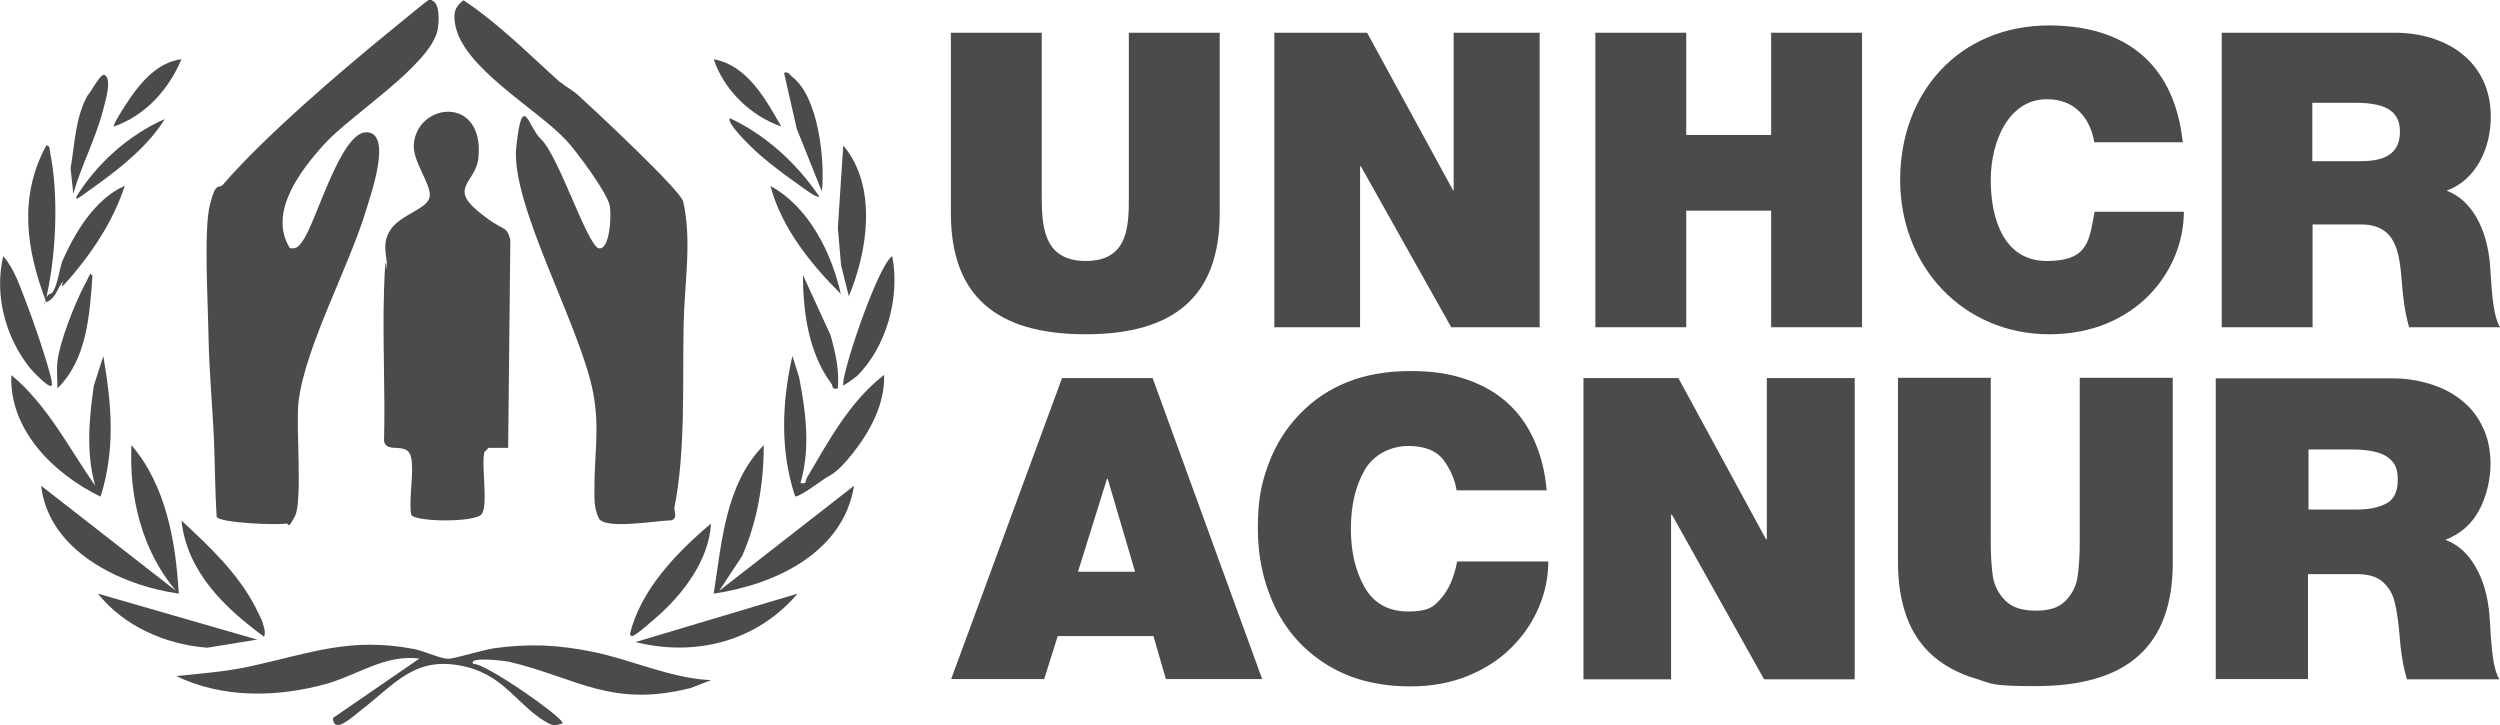 <svg xmlns="http://www.w3.org/2000/svg" id="Capa_2" viewBox="0 0 924.4 268.1"><defs><style>.cls-1{fill:#4b4b4b;}</style></defs><g id="Capa_1-2"><path class="cls-1" d="M207.3,30.4c2,1.8,4.6,3,6.6,4.9,5.6,5.1,37.8,35.1,38.7,39.2,3.3,14.2.5,30.4.2,44.7-.5,21.9.8,47.2-3.4,68.3-.3,1.7,1.4,4.1-1.2,4.9-4.8,0-24.7,3.6-26.8-.8s-1.5-8.9-1.6-10.5c-.1-12.5,2-22.3-.4-35.5-4.5-24.6-30.8-70.1-28.5-91.3s4.6-7,9-3c6.5,5.8,17.3,39.6,21.5,40.5s4.8-12.9,4-16c-1.3-5.1-12.1-19.7-16-23.9-10.9-11.7-38.4-26.9-41.1-42.9-.7-4-.3-6.4,3.1-8.9,13.1,8.7,24.2,20,35.8,30.4Z"></path><path class="cls-1" d="M107.1,91.7c2.6.6,3.5-.8,4.8-2.6,5.1-7,14-40.5,23.7-40.2s1.3,23.6-.2,28.7c-6.4,21.3-22.4,50.2-25,70.8-1.1,9,1.6,37.2-1.4,42.6s-1.7,2.3-3.4,2.6c-3.1.6-24.9-.2-25.5-2.6-.6-9.6-.6-19.2-1-28.8s-1.8-25.4-2-37.9-1.8-39.2.5-48.5,3.2-5.6,4.9-7.6c15.2-17.6,42.7-41.2,61.1-56.2S158.4-.4,160,.3c2.8,1.3,2.3,8.2,1.8,10.8-2.7,13-32,31.3-41.8,42.1-8.8,9.7-20.9,25.3-12.9,38.4Z"></path><path class="cls-1" d="M152,169.1c-1.3-6.1-9.1-1.1-10-6,.5-18.6-.6-37.3,0-55.9s1-5.1,1.1-7.9c.2-4.6-2.3-9.1,1.4-14.5s13.1-7.4,14.3-11.7-6.3-13.3-5.8-19.6c1.1-15.7,26.2-18.4,23.9,4.9-.9,8.9-10.7,10.8-.5,19.4s10.4,4.8,12.3,10.7l-.8,77.1h-7.3c0,.1-1.5,1.6-1.5,1.6-1.2,4.9,1.5,19.6-1,22.9s-26.1,2.9-26.1,0c-.9-6.1,1.2-15.3,0-21Z"></path><path class="cls-1" d="M262.9,251.5l-7.5,2.9c-29.4,7.4-41.7-3.6-67.1-9.7-1.2-.3-15.5-2.1-13.3.8,4.2-.6,34.2,20.4,33,22-2.4.6-3,1.1-5.3-.1-10.9-5.9-15.7-17.2-30.2-20.8-18.8-4.6-26,6-38.9,15.9-2.8,2.1-10.2,9.4-10.5,3l32-22c-12.6-1.6-22.7,6-34.2,9.3-18.2,5.1-38.5,5.5-55.7-2.8,9.4-1,19-1.7,28.2-3.8,21.6-4.8,36.4-10.7,59.8-6.2,3.5.7,9.9,3.6,12.4,3.6s12.5-3.2,17.1-3.9c13.1-1.8,23.5-1.3,36.4,1.3,14.8,3,28.7,9.8,43.9,10.5Z"></path><path class="cls-1" d="M66.1,219.5c-21.7-3.1-48.1-15.8-50.9-39.9l49.9,38.9c-12.6-14.8-17.4-34.8-16.5-53.9,12.8,14.9,16.4,35.7,17.5,54.9Z"></path><path class="cls-1" d="M295.9,178.6c2.7.5,1.7-.7,2.5-2,8.1-13.7,15.6-27.9,28.5-38,.4,10.6-5.1,20.8-11.5,28.9s-8.5,8.1-10.5,9.5-10,7.2-10.9,6.5c-5.6-16.8-4.9-34.8-1-51.9l2.5,8c2.5,12.8,4.2,26.3.5,38.9Z"></path><path class="cls-1" d="M37.1,183.6c-17.1-8.3-33.8-24.6-32.9-44.9,13.4,11.1,21.2,26.9,31,40.9-3.4-11.9-2.3-24.8-.5-37l3.5-10.9c3.1,17.8,4.5,34.4-1,51.9Z"></path><path class="cls-1" d="M46.1,68.8c-3.8,11.7-10.6,22.5-18.5,32s-3.4,2.4-4.5,3.5c-1.8,2.1-2.5,6.2-6,7.4-7.4-19.4-10.3-38.9,0-57.9,1.4-.3,1.3,1.9,1.5,3,2.9,14.4,2.2,34.1-.5,48.5s-1.9,3.5.4,3.4,3.7-10.3,4.6-12.3c4.7-10.6,12-22.7,22.8-27.6Z"></path><path class="cls-1" d="M265.9,218.5l49.9-38.9c-4,24.9-29.4,36.6-51.9,39.9,3-19,4.3-40.5,18.5-54.9,0,14-2.3,28.1-8,41l-8.5,12.9Z"></path><path class="cls-1" d="M313.9,109.7l-2.9-11.6-1.2-13.8,2-30.5c12.7,15,9.1,39,2,55.9Z"></path><path class="cls-1" d="M294.9,219.5c-14.9,17.6-37.7,23.5-59.9,17.9l59.9-17.9Z"></path><path class="cls-1" d="M95.1,236.5l-18.5,3c-15.4-1.2-30.7-7.9-40.4-20l58.9,17Z"></path><path class="cls-1" d="M94.4,227.3c0,.2,1.5.2,2,1.4.7,1.7,2.2,5,1.2,6.7-14.6-10.7-28.4-23.9-30.5-42.9,10.2,9.4,21,19.6,27.4,32.1s-.4,2.2-.2,2.7Z"></path><path class="cls-1" d="M232.9,234.5c4-16.5,17.4-30.3,30-40.9-.7,13.4-10.2,25.9-20,34.5s-9.2,7.3-10,6.5Z"></path><path class="cls-1" d="M19.1,142.6c-1.1,1.1-7.1-5.5-8-6.5C2,124.7-2.2,109.1,1.2,94.7c4.2,4.8,6.4,11.8,8.7,17.7s10.4,29.1,9.2,30.2Z"></path><path class="cls-1" d="M316.5,139.3c-1.3,1.2-3.2,2.2-4.6,3.3-1.6-2,12.5-44.3,18-47.9,3,15.1-2.1,33.8-13.3,44.6Z"></path><path class="cls-1" d="M310.9,108.7c-11-10.9-22-24.6-26-39.9,14.2,7.7,22.6,24.7,26,39.9Z"></path><path class="cls-1" d="M303.9,70.8l-9.3-23.2-4.7-20.7c1.7-.5,2,.7,3,1.5,9.8,7.4,12.2,31,11,42.4Z"></path><path class="cls-1" d="M27.1,71.7l-1-9.5c1.6-9.1,1.7-18.5,6.2-26.8,1.2-1.1,4.8-8.3,6.3-7.7,3.1,1.4.1,10.7-.6,13.4-2.7,10.3-8,20.3-10.9,30.5Z"></path><path class="cls-1" d="M309.9,143.6c-2.6.6-1.7-.8-2.6-1.9-8.3-11.2-10.4-26.4-10.4-40l10.2,22.2c1.8,6.4,3.3,13,2.7,19.7Z"></path><path class="cls-1" d="M21.2,143.6c.1-3.1-.3-6.3,0-9.5.7-7.5,6.4-21.7,10.1-28.8s1.2-3.2,2.9-3.6c-1,14.4-2,31.3-13,41.9Z"></path><path class="cls-1" d="M288.9,46.8c-11.4-4-21.2-13.5-25-24.9,12.5,2.3,19.2,14.8,25,24.9Z"></path><path class="cls-1" d="M67.1,21.9c-4.7,11.2-13.3,20.8-25,24.9-.5-.5,3.3-6.4,4-7.5,4.9-7.6,11.4-16.2,21-17.4Z"></path><path class="cls-1" d="M302.9,72.7c-.8.7-6.2-3.4-7.3-4.2-4.6-3.2-10.5-7.6-14.7-11.3s-12.5-12-11-13.5c13.4,6.3,24.7,16.7,33,28.9Z"></path><path class="cls-1" d="M61.1,43.8c-6.3,10.1-16,17.9-25.6,24.8s-6.6,4.8-7.3,4.2c7.6-12.4,19.6-23.1,33-28.9Z"></path><path class="cls-1" d="M451,78.9c0,30.2-16.3,44.7-49.6,44.7s-49.8-14.5-49.8-44.7V12.1h33.6v59.4c0,11.1,0,25,16.3,25s15.9-13.9,15.9-25V12.1h33.6v66.8Z"></path><polygon class="cls-1" points="471.2 12.1 505.5 12.1 537.3 70.4 537.5 70.4 537.5 12.1 569.3 12.1 569.3 121 536.6 121 503.2 61.5 502.9 61.5 502.9 121 471.2 121 471.2 12.1"></polygon><polygon class="cls-1" points="589.9 12.1 623.5 12.1 623.5 49.9 654.9 49.9 654.9 12.1 688.5 12.1 688.5 121 654.9 121 654.9 77.9 623.5 77.9 623.5 121 589.9 121 589.9 12.1"></polygon><path class="cls-1" d="M774.4,52.7c-.6-4-3.7-16-17.6-16s-20.7,15.3-20.7,29.9,5,29.9,20.7,29.9,15.7-7.9,17.7-18.2h33c0,22-17.9,45.3-49.7,45.3s-55.2-24.9-55.2-57.1,21.7-57.1,55.2-57.1c29.9.1,46.4,15.9,49.3,43.2h-32.6Z"></path><path class="cls-1" d="M821.5,121h33.6v-38h17.9c13.3,0,14.2,10.8,15.1,21.2.4,5.6,1.1,11.3,2.7,16.8h33.6c-3.1-5-3.2-18-3.7-23.3-1.2-13.6-6.9-23.7-16-27.2,11.1-4.1,16.3-16,16.3-27.3,0-20.6-16.5-31.1-35.6-31.1h-63.9v108.9ZM855.1,38h15.7c12.8,0,16.6,4,16.6,10.8,0,9.8-8.6,10.8-14.8,10.8h-17.6v-21.7Z"></path><path class="cls-1" d="M392.7,139.8l-41,111.3h34.4l5-15.9h35.4l4.6,15.9h35.6l-40.5-111.3h-33.6ZM409.3,177.1h.3l10.1,34.3h-21.1l10.7-34.3Z"></path><path class="cls-1" d="M572,181.3h-33.4c-.6-3.7-2.1-7.4-4.7-11-2.6-3.6-7-5.4-13.2-5.4s-12.7,3-16.1,8.9c-3.4,5.9-5.1,13.2-5.1,21.7s1.7,15.7,5.1,21.7c3.4,5.9,8.8,8.9,16.1,8.9s9.4-1.6,12.2-4.9c2.8-3.2,4.8-7.8,5.9-13.6h33.7c0,5.6-1.1,11.2-3.4,16.7-2.3,5.5-5.6,10.5-10.1,15-4.4,4.5-9.9,8-16.2,10.6-6.4,2.6-13.4,3.9-21.2,3.9-11.7,0-21.8-2.5-30.3-7.6-8.5-5.1-15-12.1-19.5-21-4.4-8.9-6.7-18.8-6.7-29.7s1.3-16.7,3.9-23.8c2.6-7.1,6.5-13.3,11.5-18.5,5.1-5.3,11-9.3,17.9-12,6.9-2.7,14.5-4,23.1-4s14.3,1,20.2,2.9c6,2,11.1,4.8,15.4,8.6,4.3,3.8,7.6,8.4,10.1,13.9,2.5,5.5,4.1,11.7,4.7,18.7"></path><polygon class="cls-1" points="653.3 139.8 653.3 199.4 653 199.4 620.6 139.8 585.5 139.8 585.5 251.2 617.9 251.2 617.9 190.3 618.2 190.3 652.3 251.2 685.8 251.2 685.8 139.8 653.3 139.8"></polygon><path class="cls-1" d="M803.4,139.8v68.3c0,15.3-4.2,26.8-12.6,34.3-8.4,7.6-21.1,11.3-38.1,11.3s-16-.9-22.3-2.8c-6.3-1.9-11.5-4.7-15.8-8.5-4.3-3.8-7.5-8.6-9.6-14.3-2.1-5.8-3.2-12.4-3.2-20.1v-68.3h34.3v60.6c0,5.3.3,9.6.8,13,.6,3.4,2.1,6.3,4.6,8.8,2.5,2.5,6.2,3.7,11.3,3.7s8.6-1.2,11-3.7c2.4-2.5,3.9-5.4,4.4-8.8.5-3.4.8-7.7.8-13v-60.6h34.3Z"></path><path class="cls-1" d="M819.3,251.2v-111.3h65.3c4.9,0,9.5.7,14,2.1,4.5,1.4,8.4,3.4,11.7,6.1,3.4,2.7,6,6.1,7.8,10,1.9,4,2.8,8.5,2.8,13.6s-1.4,11.9-4.3,17.1c-2.8,5.2-7,8.7-12.4,10.8,4.6,1.7,8.3,5,11.1,9.9,2.9,4.9,4.6,10.9,5.2,17.9.1,1.5.3,4.1.5,7.9.3,3.8.6,7,1.1,9.7.5,2.7,1.2,4.8,2.1,6.2h-34.2c-1.3-4.2-2.3-9.9-2.8-17.1-.4-4.5-1-8.3-1.7-11.3-.7-3-2.1-5.5-4.3-7.5-2.2-2-5.3-3-9.5-3h-18.3v38.8h-34.3ZM853.6,166.3v22.1h18c4.3,0,7.8-.7,10.7-2.2,2.9-1.5,4.3-4.4,4.3-8.9s-1.3-6.4-3.8-8.3c-2.5-1.8-6.9-2.8-13.2-2.8h-16.1Z"></path></g></svg>